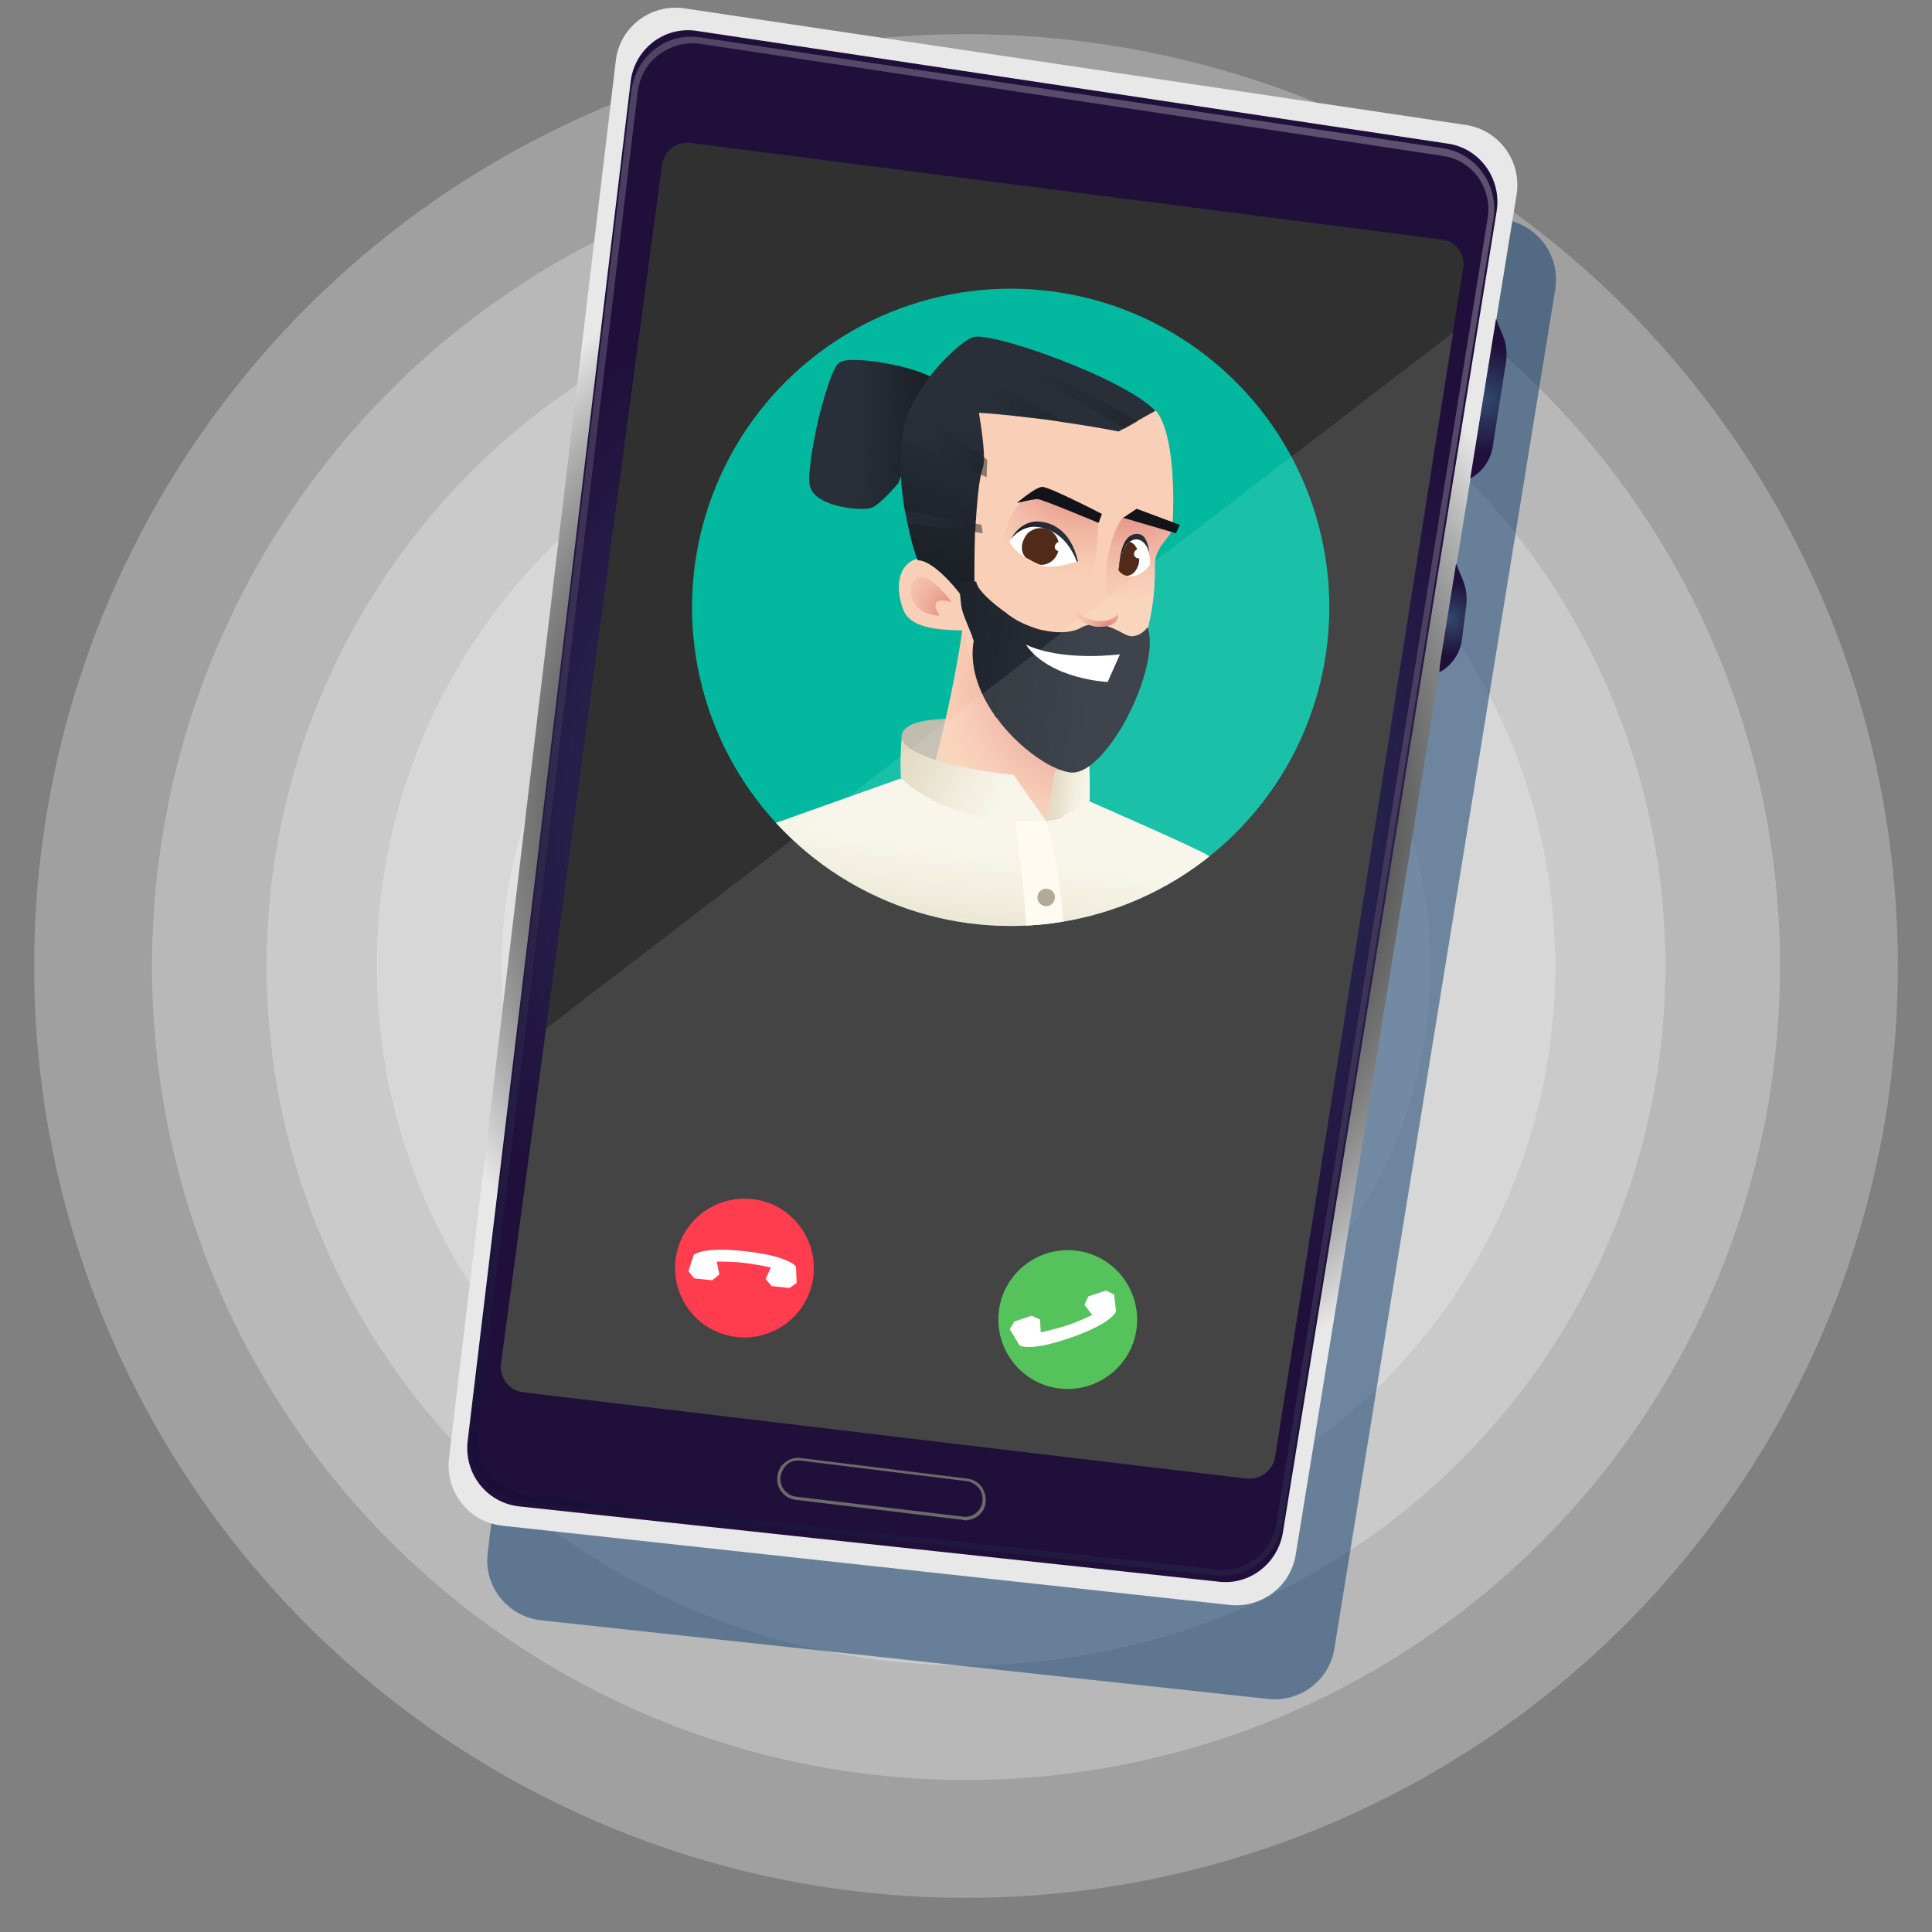 <?xml version="1.0" encoding="utf-8"?>
<!-- Generator: Adobe Illustrator 26.0.1, SVG Export Plug-In . SVG Version: 6.00 Build 0)  -->
<svg version="1.1" id="Calque_1" xmlns="http://www.w3.org/2000/svg" xmlns:xlink="http://www.w3.org/1999/xlink" x="0px" y="0px"
	 viewBox="0 0 300 300" style="enable-background:new 0 0 300 300;" xml:space="preserve">
<rect x="0" y="0" width="300" height="300" fill="#808080" stroke="none"/>
<style type="text/css">
	.st0{opacity:0.25;fill-rule:evenodd;clip-rule:evenodd;fill:#FFFFFF;enable-background:new    ;}
	.st1{opacity:0.5;fill-rule:evenodd;clip-rule:evenodd;fill:#07346B;}
	.st2{fill-rule:evenodd;clip-rule:evenodd;fill:url(#SVGID_1_);}
	.st3{fill-rule:evenodd;clip-rule:evenodd;fill:url(#SVGID_00000070077439770046321040000007493375438074730638_);}
	.st4{fill:url(#SVGID_00000069384907713513767400000011144968218942989244_);}
	.st5{fill-rule:evenodd;clip-rule:evenodd;fill:#303030;}
	.st6{fill:#6B6B6B;}
	.st7{fill-rule:evenodd;clip-rule:evenodd;fill:url(#SVGID_00000115483913138189966170000002844922428731337622_);}
	.st8{fill-rule:evenodd;clip-rule:evenodd;fill:url(#SVGID_00000083773819754735885460000008548452972827927711_);}
	.st9{fill-rule:evenodd;clip-rule:evenodd;fill:#43BB4A;}
	.st10{fill-rule:evenodd;clip-rule:evenodd;fill:#FF283B;}
	.st11{fill-rule:evenodd;clip-rule:evenodd;fill:#FFFFFF;}
	.st12{clip-path:url(#SVGID_00000124843578330280890500000014819748736308450195_);}
	.st13{fill:url(#SVGID_00000075869321660040227170000001239288762176172699_);}
	.st14{opacity:0.2;}
	.st15{fill:url(#SVGID_00000133506167719052910810000015851702870892121783_);}
	.st16{fill:url(#SVGID_00000111185523633797142940000013694769469302758787_);}
	.st17{fill:url(#SVGID_00000151536319810998249080000003734803858965439130_);}
	.st18{fill:url(#SVGID_00000175292705559682186550000008656172897489632182_);}
	.st19{fill:#C0BCAE;}
	.st20{fill:url(#SVGID_00000000185290852364167270000000114545857583261073_);}
	.st21{fill:#FFFBEE;}
	.st22{fill:#A7A18E;}
	.st23{fill:#F9D0B7;}
	.st24{fill:url(#SVGID_00000056423574025038184960000005685324251296759443_);}
	.st25{fill:url(#SVGID_00000119801230782418131010000001457525425472338313_);}
	.st26{fill:url(#SVGID_00000116206998870800457110000008932246758363746481_);}
	.st27{fill:url(#SVGID_00000149370544727194820410000003100468418384211894_);}
	.st28{fill:#FFFFFF;}
	.st29{fill:url(#SVGID_00000090258677204630161420000015105256990257310648_);}
	.st30{fill:#512A1A;}
	.st31{fill:#12141A;}
	.st32{fill:url(#SVGID_00000121977979888884664620000009409096982917092497_);}
	.st33{fill:url(#SVGID_00000099640718886506260900000005968093639004173496_);}
	.st34{fill:url(#SVGID_00000173155296013201161060000010923642732422823609_);}
	.st35{opacity:0.5;}
	.st36{fill:url(#SVGID_00000138562039619225015450000018252257900635204764_);}
	.st37{fill:url(#SVGID_00000164497482118817382290000009037943325703630230_);}
	.st38{fill:url(#SVGID_00000142149334577374152760000001696801454640074637_);}
	.st39{fill:url(#SVGID_00000096055432107440861890000000726699710867751078_);}
	.st40{fill:url(#SVGID_00000158728605155886784790000016651787790249841045_);}
	.st41{fill:url(#SVGID_00000013886250506757038250000007025084106858735238_);}
	.st42{opacity:0.1;fill:#FFFFFF;}
</style>
<g>
	<circle class="st0" cx="150" cy="150" r="144.7"/>
	<g id="Calque_1_00000122694751003137861210000005982612983095495608_">
		<g>
			<circle class="st0" cx="150" cy="150" r="35.3"/>
			<circle class="st0" cx="150" cy="150" r="54.1"/>
			<circle class="st0" cx="150" cy="150" r="72.1"/>
			<circle class="st0" cx="150" cy="150" r="91.5"/>
			<circle class="st0" cx="150" cy="150" r="108.6"/>
			<circle class="st0" cx="150" cy="150" r="126.4"/>
		</g>
	</g>
</g>
<g>
	<path class="st1" d="M75.7,241.4l25.9-217.1c0.5-5.3,5.4-9.1,10.7-8.3l121.3,18.1c5.2,0.8,8.7,5.6,7.9,10.8L207.2,256
		c-0.8,5-5.4,8.4-10.4,7.8L84,251.6C78.9,251,75.2,246.5,75.7,241.4z"/>
	
		<radialGradient id="SVGID_1_" cx="153.716" cy="374.12" r="97.695" gradientTransform="matrix(0.993 0.118 -0.118 0.993 44.239 -263.363)" gradientUnits="userSpaceOnUse">
		<stop  offset="0" style="stop-color:#000000"/>
		<stop  offset="0.148" style="stop-color:#040404"/>
		<stop  offset="0.279" style="stop-color:#0E0E0E"/>
		<stop  offset="0.404" style="stop-color:#212121"/>
		<stop  offset="0.526" style="stop-color:#3A3A3A"/>
		<stop  offset="0.644" style="stop-color:#5B5B5B"/>
		<stop  offset="0.761" style="stop-color:#848484"/>
		<stop  offset="0.873" style="stop-color:#B3B3B3"/>
		<stop  offset="0.983" style="stop-color:#E8E8E8"/>
	</radialGradient>
	<path class="st2" d="M69.7,226.6L95.6,9.6c0.5-5.3,5.4-9.1,10.7-8.3l121.3,18.1c5.2,0.8,8.7,5.6,7.9,10.8l-34.3,211.2
		c-0.8,5-5.4,8.4-10.4,7.8L77.9,236.9C72.8,236.3,69.2,231.7,69.7,226.6z"/>
	
		<radialGradient id="SVGID_00000118385747434169862350000009626565914378758322_" cx="151.326" cy="373.838" r="94.999" gradientTransform="matrix(0.983 0.117 -0.118 0.993 48.084 -262.627)" gradientUnits="userSpaceOnUse">
		<stop  offset="0" style="stop-color:#31486D"/>
		<stop  offset="0.951" style="stop-color:#200F3B"/>
	</radialGradient>
	<path style="fill-rule:evenodd;clip-rule:evenodd;fill:url(#SVGID_00000118385747434169862350000009626565914378758322_);" d="
		M72.6,223.9l25.3-211c0.5-5.2,5.2-8.9,10.3-8.1l116.6,17.5c5,0.7,8.4,5.5,7.6,10.5L199.2,238c-0.8,4.8-5.2,8.2-10,7.6L80.5,233.9
		C75.6,233.3,72.1,228.9,72.6,223.9z"/>
	<g>
		
			<linearGradient id="SVGID_00000101794636952077031100000006875317411753471382_" gradientUnits="userSpaceOnUse" x1="43.15" y1="135.708" x2="298.365" y2="135.708" gradientTransform="matrix(0.521 -0.853 0.853 0.521 -56.424 200.449)">
			<stop  offset="0" style="stop-color:#170F38"/>
			<stop  offset="1" style="stop-color:#5F5271"/>
		</linearGradient>
		<path style="fill:url(#SVGID_00000101794636952077031100000006875317411753471382_);" d="M191.5,244.5c-0.9,0.2-1.9,0.2-2.9,0.1
			L81.3,233.1c-5.1-0.6-8.8-5.3-8.3-10.4l0,0l25-208.4c0.3-2.6,1.6-5,3.6-6.6c2-1.6,4.6-2.3,7.1-1.9L224,23c2.5,0.4,4.7,1.7,6.2,3.8
			c1.5,2.1,2.1,4.6,1.7,7.2l-32.8,202.7C198.4,240.8,195.3,243.8,191.5,244.5z M74.1,222.8c-0.5,4.6,2.8,8.7,7.4,9.3l107.4,11.6
			c4.5,0.5,8.6-2.6,9.3-7.1l32.8-202.7c0.4-2.3-0.2-4.6-1.5-6.4c-1.3-1.8-3.3-3-5.5-3.3L108.7,6.8c-2.3-0.3-4.5,0.3-6.4,1.7
			c-1.9,1.4-3,3.5-3.3,5.9L74.1,222.8L74.1,222.8z"/>
	</g>
	<path class="st5" d="M227.2,41.7l-1.6,9.8L198,226.2c-0.3,2.1-2.3,3.6-4.4,3.4L81.3,216.2c-2.2-0.2-3.8-2.3-3.5-4.5l7-52l18-134.1
		c0.3-2.2,2.3-3.7,4.5-3.4l116.6,15C226,37.4,227.6,39.5,227.2,41.7z"/>
	<g>
		<path class="st6" d="M150.5,236c-0.3,0.1-0.7,0.1-1,0l-25.9-3.1c-1.8-0.2-3.1-1.8-2.9-3.6l0,0c0.1-0.9,0.5-1.7,1.2-2.2
			c0.7-0.6,1.6-0.8,2.4-0.7l25.9,3.2c0.9,0.1,1.8,0.6,2.3,1.4c0.5,0.8,0.7,1.7,0.5,2.6C152.8,234.8,151.7,235.8,150.5,236z
			 M121.2,229.3L121.2,229.3c-0.2,1.5,0.9,2.9,2.4,3.1l25.9,3.1c1.4,0.2,2.7-0.7,3-2.1c0.2-0.8,0-1.6-0.4-2.2
			c-0.5-0.6-1.2-1.1-1.9-1.2l-25.9-3.2c-0.7-0.1-1.5,0.1-2.1,0.6C121.7,227.9,121.3,228.6,121.2,229.3z"/>
	</g>
	
		<radialGradient id="SVGID_00000056415361139200375960000015084922189060330151_" cx="202.197" cy="251.344" r="8.974" gradientTransform="matrix(0.983 -0.185 0.185 0.983 -14.68 -147.713)" gradientUnits="userSpaceOnUse">
		<stop  offset="0" style="stop-color:#31486D"/>
		<stop  offset="0.951" style="stop-color:#200F3B"/>
	</radialGradient>
	<path style="fill-rule:evenodd;clip-rule:evenodd;fill:url(#SVGID_00000056415361139200375960000015084922189060330151_);" d="
		M232.3,49.5l1.1,2.7c0.5,1.2,0.6,2.5,0.5,3.7l-2.1,13.4c-0.3,2.1-1.6,4-3.5,5l0,0L232.3,49.5z"/>
	
		<radialGradient id="SVGID_00000031893320637514512090000005906932417857130154_" cx="190.48" cy="283.83" r="6.138" gradientTransform="matrix(0.983 -0.185 0.185 0.983 -14.68 -147.713)" gradientUnits="userSpaceOnUse">
		<stop  offset="0" style="stop-color:#31486D"/>
		<stop  offset="0.951" style="stop-color:#200F3B"/>
	</radialGradient>
	<path style="fill-rule:evenodd;clip-rule:evenodd;fill:url(#SVGID_00000031893320637514512090000005906932417857130154_);" d="
		M226.1,87.5l1.1,2.7c0.5,1.2,0.6,2.5,0.5,3.7l-0.7,5.5c-0.3,2.1-1.6,4-3.5,5l0.1-1.3L226.1,87.5z"/>
	<g>
	</g>
	<path class="st9" d="M176.5,206.2c-0.7,5.9-6.1,10.1-12,9.4c-5.9-0.7-10.1-6.1-9.4-12c0.7-5.9,6.1-10.1,12-9.4
		C173,194.9,177.2,200.3,176.5,206.2z"/>
	<path class="st10" d="M126.3,198.2c-0.7,5.9-6.1,10.1-12,9.4s-10.1-6.1-9.4-12c0.7-5.9,6.1-10.1,12-9.4
		C122.8,186.9,127,192.3,126.3,198.2z"/>
	<path class="st11" d="M158.3,208.9c0,0,1.4,1.1,8-1.2c6.6-2.3,7-4.1,7-4.1l-0.3-2.6l-1.3-0.6l-2.7,0.9l-0.6,1.3l1.2,1.6
		c-2.8,1.3-3.9,1.6-3.9,1.6s-1.1,0.4-4.1,1.1l-0.1-2l-1.3-0.6l-2.7,0.9l-0.7,1.2L158.3,208.9z"/>
	<path class="st11" d="M123.6,196.7c0,0-0.8-1.6-7.8-2.4c-7-0.8-8.1,0.6-8.1,0.6l-0.8,2.5l0.9,1.1l2.8,0.3l1.1-0.9l-0.4-2
		c3.1,0,4.2,0.2,4.2,0.2s1.2,0.1,4.2,0.7l-0.8,1.8l0.9,1.1l2.8,0.3l1.1-0.8L123.6,196.7z"/>
	<g>
		<defs>
			
				<ellipse id="SVGID_188_" transform="matrix(0.418 -0.908 0.908 0.418 5.686 197.445)" cx="157" cy="94.3" rx="49.5" ry="49.5"/>
		</defs>
		<use xlink:href="#SVGID_188_"  style="overflow:visible;fill:#02B99F;"/>
		<clipPath id="SVGID_00000160893348846958049620000009088918489245726338_">
			<use xlink:href="#SVGID_188_"  style="overflow:visible;"/>
		</clipPath>
		<g style="clip-path:url(#SVGID_00000160893348846958049620000009088918489245726338_);">
			
				<linearGradient id="SVGID_00000029768245146633925190000012549949382973486756_" gradientUnits="userSpaceOnUse" x1="133.04" y1="70.204" x2="115.701" y2="72.371" gradientTransform="matrix(0.991 0.137 -0.137 0.991 22.302 -20.227)">
				<stop  offset="0" style="stop-color:#1B2026"/>
				<stop  offset="0.661" style="stop-color:#292F39"/>
			</linearGradient>
			<path style="fill:url(#SVGID_00000029768245146633925190000012549949382973486756_);" d="M145.5,59.1l-0.8,2.1l-1,2.7l-1.4,3.8
				l-0.6,1.5l-0.3,0.9l-0.9,2.3l-1,2.6c0,0-2.9,3.5-4.3,3.9c-0.7,0.2-2.8,0.2-4.9-0.3c-1.2-0.3-2.4-0.7-3.3-1.4
				c-0.6-0.4-1-1-1.2-1.6c-0.2-0.6-0.2-1.8,0-3.2c0.1-0.6,0.1-1.2,0.2-1.8c0.4-2.3,0.9-5.1,1.6-7.5c0.3-1,0.5-1.9,0.8-2.7
				c0.7-2.3,1.5-4,2.1-4.2C132.4,55.2,142.5,56.8,145.5,59.1z"/>
			<g class="st14">
				
					<linearGradient id="SVGID_00000119831430983716909290000002219284794001085115_" gradientUnits="userSpaceOnUse" x1="115.261" y1="74.073" x2="130.931" y2="74.073" gradientTransform="matrix(0.991 0.137 -0.137 0.991 22.302 -20.227)">
					<stop  offset="0.339" style="stop-color:#292F39"/>
					<stop  offset="1" style="stop-color:#1B2026"/>
				</linearGradient>
				<path style="fill:url(#SVGID_00000119831430983716909290000002219284794001085115_);" d="M125.8,72.4l15.9-3.2l0.6-1.5
					l-16.2,2.9C126,71.2,125.9,71.8,125.8,72.4z"/>
				
					<linearGradient id="SVGID_00000062165112824650920340000016722655060373832369_" gradientUnits="userSpaceOnUse" x1="117.153" y1="78.096" x2="130.354" y2="78.096" gradientTransform="matrix(0.991 0.137 -0.137 0.991 22.302 -20.227)">
					<stop  offset="0.339" style="stop-color:#292F39"/>
					<stop  offset="1" style="stop-color:#1B2026"/>
				</linearGradient>
				<path style="fill:url(#SVGID_00000062165112824650920340000016722655060373832369_);" d="M130.4,78.6l10.2-6.2l0.9-2.3
					l-14.3,7.1C127.9,77.9,129.1,78.3,130.4,78.6z"/>
				
					<linearGradient id="SVGID_00000127025379804992712200000008643635670723605657_" gradientUnits="userSpaceOnUse" x1="115.834" y1="65.959" x2="132.451" y2="65.959" gradientTransform="matrix(0.991 0.137 -0.137 0.991 22.302 -20.227)">
					<stop  offset="0.339" style="stop-color:#292F39"/>
					<stop  offset="1" style="stop-color:#1B2026"/>
				</linearGradient>
				<path style="fill:url(#SVGID_00000127025379804992712200000008643635670723605657_);" d="M144.7,61.2l-0.2,0l-16-0.9
					c-0.3,0.8-0.5,1.8-0.8,2.7l16.2-0.7l-0.2,1.5L144.7,61.2z"/>
			</g>
			
				<linearGradient id="SVGID_00000066496326472436341030000016667816936071233153_" gradientUnits="userSpaceOnUse" x1="148.984" y1="123.074" x2="148.984" y2="152.316" gradientTransform="matrix(0.991 0.137 -0.137 0.991 22.302 -20.227)">
				<stop  offset="0.334" style="stop-color:#F7F5E8"/>
				<stop  offset="0.575" style="stop-color:#F0ECDB"/>
				<stop  offset="0.956" style="stop-color:#E1D8BF"/>
			</linearGradient>
			<path style="fill:url(#SVGID_00000066496326472436341030000016667816936071233153_);" d="M188,133.5c0-0.3-0.1-0.5-0.3-0.6
				c0,0,0,0,0,0c-1.4-1-18.6-8.5-18.6-8.5l-29.3-3.5l-28.1,10c-0.1,0-0.2,0.1-0.2,0.1c-0.8,1.7-1.7,4-2.7,6.7l18.4,2.6l2.7,0.4
				l50.2,7l4.4,0.6l6.5,0.9C190.3,141.8,189.2,136.3,188,133.5z"/>
			<path class="st19" d="M169,117.4c0.1-4.2-29.8-9.1-29-2.7c0.1,0.6,0.5,4.1,1,4.6C145.6,124.4,168.7,126.1,169,117.4z"/>
			
				<radialGradient id="SVGID_00000183938125405018752460000009934701758443000237_" cx="162.719" cy="105.302" r="23.756" gradientTransform="matrix(0.991 0.137 -0.137 0.991 22.302 -20.227)" gradientUnits="userSpaceOnUse">
				<stop  offset="0" style="stop-color:#DB6D6A"/>
				<stop  offset="0.274" style="stop-color:#E69286"/>
				<stop  offset="0.58" style="stop-color:#F0B4A1"/>
				<stop  offset="0.833" style="stop-color:#F7C8B1"/>
				<stop  offset="1" style="stop-color:#F9D0B7"/>
			</radialGradient>
			<path style="fill:url(#SVGID_00000183938125405018752460000009934701758443000237_);" d="M150.2,89.1c-0.3,13.1-6,33-6,33
				s15.1,5.6,18.2,5.4c3.1-0.3,3.1-1.3,3.1-1.3s-1.2-12.8-1.6-17C163.4,105.1,151.5,89.3,150.2,89.1z"/>
			<path class="st21" d="M165.3,145.4l-5.9-0.8c-0.9-14.3-2.1-17.8-2.1-17.8l5,0.6C163.9,132,164.8,138.3,165.3,145.4z"/>
			<path class="st22" d="M161.1,139.2c-0.1,0.7,0.4,1.4,1.2,1.5c0.7,0.1,1.4-0.4,1.5-1.2c0.1-0.7-0.4-1.4-1.2-1.5
				C161.9,137.9,161.2,138.4,161.1,139.2z"/>
			<path class="st23" d="M140.2,94.5c1,3,5.1,3.3,9.4,3.4c1.1,8.1,9.6,19.3,18.3,17.7c4.3-0.6,8.8-9.7,10.6-19.2
				c0.6-2.9,0.9-5.9,0.8-8.7c0-2.8,2.4-4.2,2.7-5.5c0-0.2,0.1-0.6,0.1-1.1c0.2-3.5,0.3-13.8-2.6-17.3c0,0-29.9-6.5-31.2-3.1
				c-1.2,3.4,0.7,31.1,0.7,31.1s-4.3-5.8-7-4.9C139.3,88,139.1,91.5,140.2,94.5z"/>
			
				<radialGradient id="SVGID_00000170969348635091749990000018132033844942510779_" cx="156.734" cy="70.73" r="20.925" gradientTransform="matrix(0.991 0.137 -0.137 0.991 22.302 -20.227)" gradientUnits="userSpaceOnUse">
				<stop  offset="0" style="stop-color:#DB6D6A"/>
				<stop  offset="0.244" style="stop-color:#E69286"/>
				<stop  offset="0.516" style="stop-color:#F0B4A1"/>
				<stop  offset="0.742" style="stop-color:#F7C8B1"/>
				<stop  offset="0.89" style="stop-color:#F9D0B7"/>
			</radialGradient>
			<path style="fill:url(#SVGID_00000170969348635091749990000018132033844942510779_);" d="M170.5,81.2c0.1,2.5-0.8,10.4-1.9,11.9
				c-1.1,1.6-12.1-1.7-12.9-6.1c-0.8-4.4,2.3-9.2,4-10C161.4,76.3,169.5,79.3,170.5,81.2z"/>
			
				<radialGradient id="SVGID_00000011032459958647654300000015029208794261938834_" cx="164.595" cy="72.159" r="22.339" gradientTransform="matrix(0.991 0.137 -0.137 0.991 22.302 -20.227)" gradientUnits="userSpaceOnUse">
				<stop  offset="0" style="stop-color:#DB6D6A"/>
				<stop  offset="0.244" style="stop-color:#E69286"/>
				<stop  offset="0.516" style="stop-color:#F0B4A1"/>
				<stop  offset="0.742" style="stop-color:#F7C8B1"/>
				<stop  offset="0.89" style="stop-color:#F9D0B7"/>
			</radialGradient>
			<path style="fill:url(#SVGID_00000011032459958647654300000015029208794261938834_);" d="M172.9,95.9l5.6,0.5
				c0.6-2.9,0.9-5.9,0.8-8.7c0-2.8,2.4-4.2,2.7-5.5c0-0.2,0.1-0.6,0.1-1.1l-7.7-0.8c-1.3,1.6-2.5,5.1-2.7,9.1
				C171.6,93.4,172.9,95.9,172.9,95.9z"/>
			
				<linearGradient id="SVGID_00000090990892779576331300000005638837026992018824_" gradientUnits="userSpaceOnUse" x1="149.456" y1="55.798" x2="144.173" y2="92.237" gradientTransform="matrix(0.991 0.137 -0.137 0.991 22.302 -20.227)">
				<stop  offset="0.339" style="stop-color:#292F39"/>
				<stop  offset="1" style="stop-color:#1B2026"/>
			</linearGradient>
			<path style="fill:url(#SVGID_00000090990892779576331300000005638837026992018824_);" d="M179.4,63.8l-2.7,1.5l-2.1,1.2l-0.9,0.5
				c0,0-3.5-0.7-8.3-1.4l0,0c-2.3-0.4-5-0.7-7.7-1c-1.9-0.2-3.8-0.4-5.7-0.5c0,0,0.8,4.4,0.8,7.1c0,0.6-0.1,1.2-0.2,1.5
				c-0.1,0.3-0.2,0.7-0.3,1.1c-0.4,1.9-0.6,4.6-0.8,7.5c0,0.5,0,0.9-0.1,1.4c-0.2,6.2,0,12.6,0,12.6l-2.5-3.3c0,0-3.8-5-6.4-5
				c-0.5-1.2-1.1-3.3-1.6-5.8c-0.1-0.6-0.2-1.2-0.4-1.9c-0.6-3.5-0.9-7.4-0.5-10.9c0.1-0.4,0.1-0.8,0.2-1.3c0.2-1.3,0.7-2.6,1.3-3.9
				c1.2-2.6,3-5.1,4.8-7c0.2-0.2,0.5-0.5,0.7-0.7c0.9-0.9,1.8-1.7,2.6-2.3c0.1-0.1,0.2-0.1,0.3-0.2c0.4-0.3,0.8-0.5,1.1-0.6
				C153.4,51.2,174.6,58.7,179.4,63.8z"/>
			
				<linearGradient id="SVGID_00000017478788107613369410000007015310139688611201_" gradientUnits="userSpaceOnUse" x1="-1170.86" y1="-576.676" x2="-1160.216" y2="-576.676" gradientTransform="matrix(-1 -1.697242e-02 -1.697242e-02 1 -1013.056 640.835)">
				<stop  offset="0.339" style="stop-color:#292F39"/>
				<stop  offset="1" style="stop-color:#1B2026"/>
			</linearGradient>
			<path style="fill:url(#SVGID_00000017478788107613369410000007015310139688611201_);" d="M156.8,84.1c0.6,1.1,2.1,1.8,3.7,2.6
				c0.7,0.4,5.1,0.2,6.9,0.5c-1.2-5.2-4.4-6.1-6-6.2C159.8,80.8,157.8,81.8,156.8,84.1z"/>
			<path class="st28" d="M161.5,87.8L161.5,87.8c-0.4-0.2-0.8-0.3-1.3-0.6c-1.6-0.8-2.9-2-3.5-3.1c0.8-1.3,2.5-2.4,4.1-2.3
				c1.5,0.1,4.7,0.9,6.4,5.4C166.3,87.5,163.4,88.4,161.5,87.8z"/>
			
				<linearGradient id="SVGID_00000151540831274149211290000008073141669395634079_" gradientUnits="userSpaceOnUse" x1="-1182.054" y1="-575.196" x2="-1177.209" y2="-575.196" gradientTransform="matrix(-1 -1.697242e-02 -1.697242e-02 1 -1013.056 640.835)">
				<stop  offset="0.339" style="stop-color:#292F39"/>
				<stop  offset="1" style="stop-color:#1B2026"/>
			</linearGradient>
			<path style="fill:url(#SVGID_00000151540831274149211290000008073141669395634079_);" d="M178.5,87.6c0,0,0.3-4.7-1.9-4.7
				c-2.3,0-2.7,3.2-2.9,5.7C175.8,88,178.5,87.6,178.5,87.6z"/>
			<path class="st28" d="M173.7,88.6c0.3,0.4,0.7,0.7,1.2,0.8c1.2,0.4,2.8-0.4,3.7-1.8c0.1-3.1-1.6-4.3-2.8-3.7
				c-0.1,0.1-0.3,0.1-0.4,0.2C174.4,84.8,174.1,86.3,173.7,88.6z"/>
			<path class="st30" d="M158.7,84.6c-0.1,0.8,0.1,1.5,0.6,2c0.7,0.4,1.4,0.8,2.2,1.1c1.5,0.1,2.8-1.1,2.9-2.6c0.2-1.6-1-3-2.5-3.1
				c-0.4,0-0.8,0-1.1,0.1c-0.5,0.2-1,0.4-1.3,0.8C159.1,83.4,158.8,84,158.7,84.6z"/>
			<path class="st30" d="M173.7,88.6c0.3,0.4,0.7,0.7,1.2,0.8c0,0,0.1,0,0.1,0c1,0,1.9-1.2,1.9-2.6c0-1.3-0.6-2.4-1.5-2.7
				c-0.2,0.1-0.3,0.3-0.5,0.5c-0.6,0.8-0.9,2-1.2,3.8C173.7,88.4,173.7,88.5,173.7,88.6z"/>
			<path class="st31" d="M171.1,79.8l-0.5,1.4c0,0-8.8-3.7-9.5-3.7c-0.7,0-3.2,0.6-3.2,0.6s2.8-2.4,3.9-2.5
				C162.8,75.5,171.1,79.8,171.1,79.8z"/>
			
				<radialGradient id="SVGID_00000035518375232551088610000009610162170110415751_" cx="142.351" cy="97.619" r="12.633" gradientTransform="matrix(0.991 0.137 -0.137 0.991 22.302 -20.227)" gradientUnits="userSpaceOnUse">
				<stop  offset="0" style="stop-color:#DB6D6A"/>
				<stop  offset="0.274" style="stop-color:#E69286"/>
				<stop  offset="0.58" style="stop-color:#F0B4A1"/>
				<stop  offset="0.833" style="stop-color:#F7C8B1"/>
				<stop  offset="1" style="stop-color:#F9D0B7"/>
			</radialGradient>
			<path style="fill:url(#SVGID_00000035518375232551088610000009610162170110415751_);" d="M141.6,90.7c1.5-3.6,6.2,2.8,6.2,2.8
				s-4.1-1.3-1.9,2.1C141.6,95.5,141.1,91.9,141.6,90.7z"/>
			<polygon class="st31" points="174.4,80.4 176.5,79 183.2,81.5 182.6,82.8 			"/>
			
				<linearGradient id="SVGID_00000037680964117806402340000007785884075386351000_" gradientUnits="userSpaceOnUse" x1="-1070.493" y1="121.614" x2="-1064.199" y2="121.614" gradientTransform="matrix(-0.991 -0.137 -0.137 0.991 -874.315 -144.54)">
				<stop  offset="0.182" style="stop-color:#F7F5E8"/>
				<stop  offset="0.483" style="stop-color:#F0ECDB"/>
				<stop  offset="0.956" style="stop-color:#E1D8BF"/>
			</linearGradient>
			<path style="fill:url(#SVGID_00000037680964117806402340000007785884075386351000_);" d="M169,117.4c0.3,1.9,0.2,6.9,0.2,6.9
				s-3.6,2.8-6.8,3c0.5-1.8,1.4-7.6,1.4-7.6S166.8,119.3,169,117.4z"/>
			
				<linearGradient id="SVGID_00000054951336655788128290000007802730558105490831_" gradientUnits="userSpaceOnUse" x1="-1060.628" y1="125.591" x2="-1040.696" y2="120.796" gradientTransform="matrix(-0.991 -0.137 -0.137 0.991 -874.315 -144.54)">
				<stop  offset="0.182" style="stop-color:#F7F5E8"/>
				<stop  offset="0.483" style="stop-color:#F0ECDB"/>
				<stop  offset="0.956" style="stop-color:#E1D8BF"/>
			</linearGradient>
			<path style="fill:url(#SVGID_00000054951336655788128290000007802730558105490831_);" d="M162.4,127.4c0,0-4.5-6.2-5-7.1
				c-3.6-0.2-16.4-2.2-17.4-5.6c-0.3,3.1-0.1,6.1-0.1,6.1S147.1,128.6,162.4,127.4z"/>
			<path class="st28" d="M177.5,86.1c-0.1,0.4-0.4,0.7-0.8,0.6c-0.4-0.1-0.7-0.4-0.6-0.8c0.1-0.4,0.4-0.7,0.8-0.6
				C177.3,85.4,177.5,85.7,177.5,86.1z"/>
			<path class="st28" d="M165.2,85c-0.1,0.4-0.4,0.7-0.8,0.6c-0.4-0.1-0.7-0.4-0.6-0.8c0.1-0.4,0.4-0.7,0.8-0.6
				C164.9,84.2,165.2,84.6,165.2,85z"/>
			<g class="st35">
				
					<linearGradient id="SVGID_00000018208296258430674080000005994127023491505333_" gradientUnits="userSpaceOnUse" x1="136.13" y1="60.026" x2="164.707" y2="60.026" gradientTransform="matrix(0.991 0.137 -0.137 0.991 22.302 -20.227)">
					<stop  offset="0.339" style="stop-color:#292F39"/>
					<stop  offset="1" style="stop-color:#1B2026"/>
				</linearGradient>
				<path style="fill:url(#SVGID_00000018208296258430674080000005994127023491505333_);" d="M176.7,65.4l-2.1,1.2
					c-4.5-2.8-16.8-10.2-25.1-13.3c0.1-0.1,0.2-0.1,0.3-0.2C159.3,55.5,173.8,63.7,176.7,65.4z"/>
				
					<linearGradient id="SVGID_00000016779464414104099120000007140904152672049849_" gradientUnits="userSpaceOnUse" x1="133.32" y1="61.654" x2="153.617" y2="61.654" gradientTransform="matrix(0.991 0.137 -0.137 0.991 22.302 -20.227)">
					<stop  offset="0.339" style="stop-color:#292F39"/>
					<stop  offset="1" style="stop-color:#1B2026"/>
				</linearGradient>
				<path style="fill:url(#SVGID_00000016779464414104099120000007140904152672049849_);" d="M165.5,65.6c-2.3-0.4-5-0.7-7.7-1
					l-11.5-8.4c0.2-0.2,0.5-0.5,0.7-0.7L165.5,65.6z"/>
				
					<linearGradient id="SVGID_00000023262898196934586050000000507034311605851803_" gradientUnits="userSpaceOnUse" x1="128.821" y1="70.861" x2="142.653" y2="70.861" gradientTransform="matrix(0.991 0.137 -0.137 0.991 22.302 -20.227)">
					<stop  offset="0.339" style="stop-color:#292F39"/>
					<stop  offset="1" style="stop-color:#1B2026"/>
				</linearGradient>
				<path style="fill:url(#SVGID_00000023262898196934586050000000507034311605851803_);" d="M153.2,74.1l-0.9-0.4l-12.3-5.4
					c0.1-0.4,0.1-0.8,0.2-1.3c0.2-1.3,0.7-2.6,1.3-3.9l11.3,7.9l0.5,0.4L153.2,74.1z"/>
				
					<linearGradient id="SVGID_00000119815579969709973210000013149829760616783032_" gradientUnits="userSpaceOnUse" x1="130.813" y1="83.202" x2="143.195" y2="83.202" gradientTransform="matrix(0.991 0.137 -0.137 0.991 22.302 -20.227)">
					<stop  offset="0.339" style="stop-color:#292F39"/>
					<stop  offset="1" style="stop-color:#1B2026"/>
				</linearGradient>
				<path style="fill:url(#SVGID_00000119815579969709973210000013149829760616783032_);" d="M152.6,82.8l-11.7-1.6
					c-0.1-0.6-0.2-1.2-0.4-1.9l11,2l0.9,0.2L152.6,82.8z"/>
			</g>
			<g>
				
					<linearGradient id="SVGID_00000071524988410887561370000004531194187593995416_" gradientUnits="userSpaceOnUse" x1="587.458" y1="105.411" x2="634.842" y2="105.411" gradientTransform="matrix(-0.991 -0.137 -0.137 0.991 782.489 85.17)">
					<stop  offset="0.339" style="stop-color:#292F39"/>
					<stop  offset="1" style="stop-color:#1B2026"/>
				</linearGradient>
				<path style="fill:url(#SVGID_00000071524988410887561370000004531194187593995416_);" d="M148.9,90.3c0.5,5.1,0.1,3.6,1.9,8.1
					c0.1,0.2,0.2,0.4,0.2,0.6c0.1,0.2,0.1,0.3,0.2,0.5c-0.7,3.8,0.7,7.9,3.2,11.5c0.1,0.2,0.2,0.4,0.4,0.5c2,2.8,4.7,5.2,7.3,6.8
					c0.2,0.1,0.3,0.2,0.5,0.3c1.1,0.6,2.2,1.1,3.3,1.3c2.1,0.5,4.7-1.7,7-5c0.4-0.6,0.9-1.3,1.3-2c3.1-5.3,5.2-12.2,4-15.5
					c-0.4,0.5-1,1.1-1.8,1.3c-0.2,0-0.4,0.1-0.6,0.1c-0.3,0-0.7-0.1-1.1-0.3c-2.4-1.3-4.7-2.3-7.1-0.9c-0.1,0-0.1,0.1-0.2,0.1
					c-1.5,0.6-3.4,0.6-5.2,0.2c-0.2,0-0.4-0.1-0.6-0.1c-1.8-0.5-3.6-1.3-4.8-2.2c-0.2-0.1-0.3-0.2-0.5-0.4c-0.2-0.1-4.6-3.2-4.7-4.9
					L148.9,90.3z"/>
			</g>
			<path class="st28" d="M173.9,101.6l-1.9,4.3c0,0-9-0.4-12.7-5.8C165.1,102.8,173.9,101.6,173.9,101.6z"/>
			
				<radialGradient id="SVGID_00000103227031550977919790000005922687528544341121_" cx="164.719" cy="96.385" r="7.382" gradientTransform="matrix(0.991 0.137 -0.137 0.991 22.302 -20.227)" gradientUnits="userSpaceOnUse">
				<stop  offset="0" style="stop-color:#DB6D6A"/>
				<stop  offset="0.244" style="stop-color:#E69286"/>
				<stop  offset="0.516" style="stop-color:#F0B4A1"/>
				<stop  offset="0.742" style="stop-color:#F7C8B1"/>
				<stop  offset="0.89" style="stop-color:#F9D0B7"/>
			</radialGradient>
			<path style="fill:url(#SVGID_00000103227031550977919790000005922687528544341121_);" d="M170.2,96.4c-1.5-0.2-2.7-1-2.9-1.9
				c-0.1,0.1-0.1,0.3-0.2,0.4c-0.1,1.1,1.2,2.1,3,2.4c1.8,0.2,3.4-0.4,3.5-1.5c0-0.2,0-0.3,0-0.5C173.1,96.1,171.7,96.6,170.2,96.4z
				"/>
		</g>
	</g>
	<path class="st42" d="M225.7,51.6L198,226.2c-0.3,2.1-2.3,3.6-4.4,3.4L81.3,216.2c-2.2-0.2-3.8-2.3-3.5-4.5l7-52L225.7,51.6z"/>
</g>
</svg>
